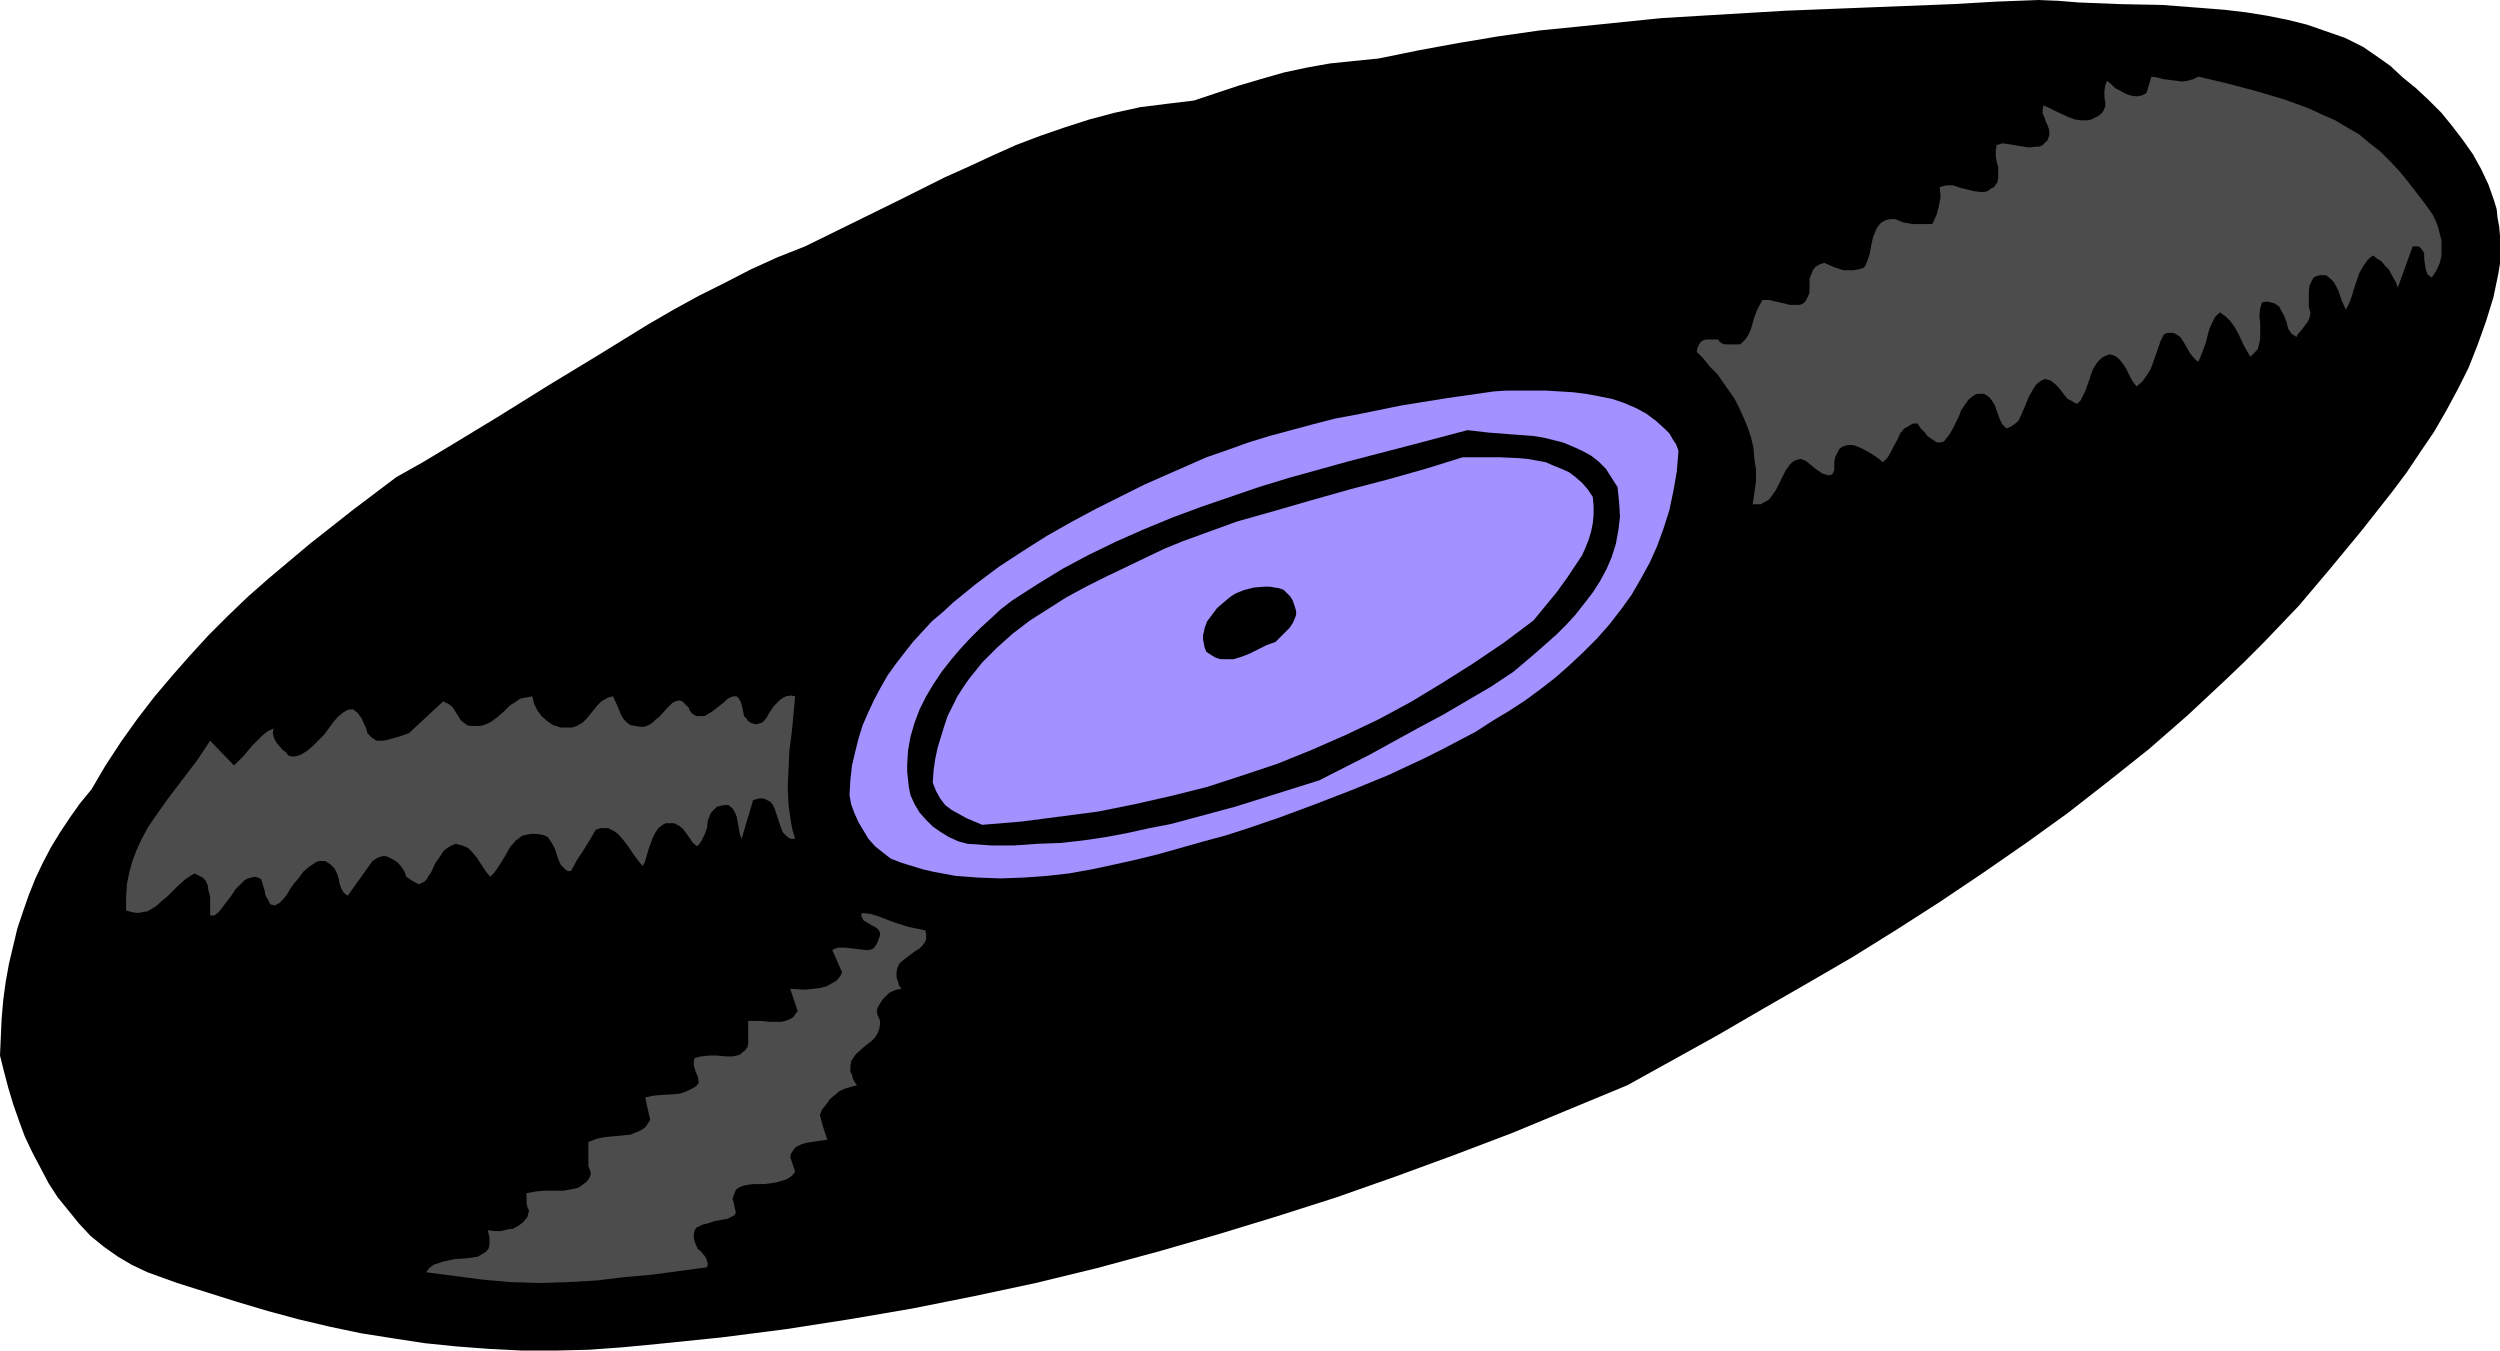 <?xml version="1.0" encoding="UTF-8" standalone="no"?>
<svg
   version="1.0"
   width="129.724mm"
   height="70.08mm"
   id="svg13"
   sodipodi:docname="Record 1.wmf"
   xmlns:inkscape="http://www.inkscape.org/namespaces/inkscape"
   xmlns:sodipodi="http://sodipodi.sourceforge.net/DTD/sodipodi-0.dtd"
   xmlns="http://www.w3.org/2000/svg"
   xmlns:svg="http://www.w3.org/2000/svg">
  <sodipodi:namedview
     id="namedview13"
     pagecolor="#ffffff"
     bordercolor="#000000"
     borderopacity="0.25"
     inkscape:showpageshadow="2"
     inkscape:pageopacity="0.0"
     inkscape:pagecheckerboard="0"
     inkscape:deskcolor="#d1d1d1"
     inkscape:document-units="mm" />
  <defs
     id="defs1">
    <pattern
       id="WMFhbasepattern"
       patternUnits="userSpaceOnUse"
       width="6"
       height="6"
       x="0"
       y="0" />
  </defs>
  <path
     style="fill:#000000;fill-opacity:1;fill-rule:evenodd;stroke:none"
     d="m 463.468,9.211 2.586,1.778 2.747,1.939 2.424,2.262 2.586,2.101 2.586,2.424 2.424,2.424 2.101,2.586 2.101,2.747 1.939,2.747 1.616,2.909 1.454,3.07 1.131,3.232 0.485,1.616 0.162,1.616 0.323,1.778 0.162,1.778 v 1.778 1.778 1.939 l -0.323,1.939 -0.97,4.687 -1.454,4.687 -1.616,4.525 -1.778,4.525 -2.101,4.202 -2.262,4.202 -2.424,4.202 -2.747,4.04 -2.586,3.878 -2.909,3.878 -5.979,7.595 -6.141,7.434 -6.141,7.272 -3.555,3.717 -3.555,3.717 -3.555,3.555 -3.717,3.555 -7.434,6.949 -7.595,6.626 -7.918,6.303 -8.08,6.303 -8.08,5.818 -8.403,5.818 -8.403,5.656 -8.565,5.495 -8.565,5.333 -8.888,5.171 -8.726,5.01 -8.888,5.171 -17.776,9.858 -11.312,4.686 -11.312,4.686 -11.474,4.363 -11.474,4.202 -11.474,4.04 -11.635,3.717 -11.635,3.555 -11.797,3.394 -11.958,3.232 -11.958,2.909 -12.12,2.586 -12.12,2.424 -12.282,2.101 -12.443,1.939 -12.605,1.616 -12.605,1.293 -6.787,0.646 -6.626,0.485 -6.626,0.162 h -6.464 l -6.464,-0.323 -6.464,-0.485 -6.302,-0.646 -6.302,-0.97 -6.141,-0.97 -6.141,-1.293 -6.141,-1.454 -5.979,-1.616 -5.979,-1.778 -11.797,-3.717 -5.818,-2.101 -3.07,-1.454 -2.747,-1.616 -2.747,-1.939 -2.586,-2.101 -2.262,-2.424 -2.101,-2.586 -2.101,-2.586 L 9.534,232.063 7.918,228.992 6.302,225.922 4.848,222.851 3.717,219.781 2.586,216.549 1.616,213.317 0.808,210.246 0,207.014 l 0.162,-3.717 0.162,-3.555 0.323,-3.717 0.485,-3.555 0.646,-3.555 0.808,-3.394 0.808,-3.394 1.131,-3.394 1.131,-3.232 1.293,-3.232 1.454,-3.07 1.616,-3.07 1.778,-2.909 1.939,-2.909 1.939,-2.747 2.262,-2.747 2.747,-4.686 3.07,-4.686 3.232,-4.525 3.232,-4.202 3.555,-4.202 3.555,-4.04 3.555,-3.878 3.878,-3.878 3.878,-3.717 4.04,-3.555 4.04,-3.394 4.04,-3.394 8.403,-6.626 8.565,-6.464 5.171,-2.909 4.848,-2.909 9.858,-5.979 9.858,-6.141 9.858,-5.979 9.696,-5.979 5.01,-2.909 5.01,-2.747 5.171,-2.586 5.01,-2.586 5.333,-2.424 5.333,-2.101 9.211,-4.525 9.211,-4.525 9.05,-4.525 4.686,-2.101 4.525,-2.101 4.686,-2.101 4.686,-1.778 4.686,-1.616 5.01,-1.616 4.848,-1.293 5.171,-1.131 5.171,-0.646 5.333,-0.646 4.363,-1.454 4.363,-1.454 4.363,-1.293 4.525,-1.293 4.525,-0.97 4.525,-0.808 4.686,-0.485 4.848,-0.485 7.918,-1.616 7.918,-1.454 7.757,-1.293 7.918,-1.131 8.08,-0.808 7.918,-0.808 7.918,-0.808 L 333.865,3.07 350.187,2.101 366.508,1.454 382.992,0.808 391.395,0.323 399.798,0 l 3.878,0.162 4.04,0.323 8.08,0.323 8.242,0.162 8.403,0.646 4.04,0.323 4.04,0.485 4.04,0.646 4.04,0.808 3.878,0.97 3.717,1.293 3.717,1.293 z"
     id="path1" />
  <path
     style="fill:#000000;fill-opacity:1;fill-rule:evenodd;stroke:none"
     d="m 460.883,13.575 4.363,3.232 2.262,1.778 1.939,1.616 2.101,1.778 1.778,1.778 1.778,1.939 1.778,1.939 1.454,1.939 1.454,2.101 1.131,2.262 1.131,2.424 0.97,2.424 0.646,2.586 0.485,2.747 0.323,2.909 -0.162,2.586 -0.323,2.586 -0.323,2.586 -0.485,2.424 -0.646,2.424 -0.646,2.424 -0.808,2.424 -0.97,2.262 -0.97,2.262 -0.97,2.262 -2.262,4.363 -2.586,4.363 -2.747,4.04 -2.909,4.04 -3.07,4.04 -6.302,7.919 -6.302,7.757 -3.07,3.878 -3.07,3.878 -5.656,5.333 -5.494,5.333 -5.818,5.333 -5.818,5.171 -5.979,5.171 -5.979,5.01 -6.141,4.848 -6.141,4.848 -6.302,4.848 -6.464,4.525 -6.464,4.687 -6.464,4.363 -6.626,4.363 -6.787,4.202 -6.626,4.04 -6.949,4.04 -6.787,3.878 -6.949,3.878 -7.11,3.717 -7.11,3.555 -7.11,3.232 -7.11,3.394 -7.434,3.232 -7.272,3.07 -7.272,2.909 -7.434,2.747 -7.434,2.586 -7.595,2.586 -7.434,2.424 -7.757,2.101 -7.595,2.101 -7.595,1.939 -5.979,1.454 -6.141,1.454 -12.605,2.747 -12.766,2.909 -13.09,2.747 -13.413,2.424 -6.787,1.131 -6.626,0.97 -6.787,0.97 -6.787,0.808 -6.787,0.808 -6.787,0.485 -6.787,0.485 -6.787,0.323 h -6.787 -6.626 l -6.787,-0.323 -6.626,-0.323 -6.464,-0.646 -6.626,-0.97 -6.464,-1.131 -6.302,-1.293 -6.302,-1.778 -6.302,-1.778 -5.979,-2.262 -5.979,-2.424 -5.979,-2.747 -2.909,-1.454 -2.747,-1.616 -2.424,-2.424 -2.262,-2.424 -2.101,-2.747 -1.939,-2.586 -1.939,-2.909 -1.616,-2.909 -1.454,-3.07 -1.293,-3.07 -1.131,-3.07 -0.97,-3.394 -0.485,-3.232 -0.485,-3.555 v -3.394 l 0.162,-3.555 0.646,-3.717 0.808,-3.555 1.616,-5.495 1.939,-5.171 2.262,-5.333 2.262,-5.01 2.586,-4.848 2.747,-4.848 2.909,-4.848 3.232,-4.525 3.232,-4.525 3.555,-4.363 3.555,-4.363 3.717,-4.202 3.878,-4.04 3.878,-4.04 4.202,-3.878 4.202,-3.878 4.525,-4.202 4.686,-4.202 4.686,-3.717 5.01,-3.717 5.01,-3.555 5.01,-3.394 5.171,-3.394 5.333,-3.232 10.666,-6.303 10.666,-6.141 10.989,-6.303 10.666,-6.464 6.302,-2.909 6.141,-2.909 12.282,-5.979 12.282,-6.141 5.979,-3.07 6.141,-2.747 6.302,-2.909 6.141,-2.586 6.302,-2.424 6.464,-2.262 6.626,-1.939 6.626,-1.778 3.394,-0.646 3.394,-0.646 3.555,-0.646 3.555,-0.485 11.474,-2.747 11.635,-2.424 11.797,-2.262 11.958,-1.939 11.797,-1.778 12.12,-1.293 11.958,-1.293 12.12,-0.97 12.12,-0.808 12.282,-0.646 12.282,-0.323 12.282,-0.162 12.282,-0.162 12.605,0.162 12.443,0.323 12.443,0.323 1.778,0.162 1.939,0.162 3.555,0.646 3.555,0.808 3.394,1.131 6.787,2.262 3.394,1.131 z"
     id="path2" />
  <path
     style="fill:#000000;fill-opacity:1;fill-rule:evenodd;stroke:none"
     d="m 480.275,42.502 0.162,1.939 0.485,4.363 -0.162,2.101 v 1.131 l -0.323,0.97 -0.162,0.97 -0.485,0.808 -0.485,0.808 -0.646,0.808 -0.808,0.485 -0.97,0.485 -0.323,0.162 h -0.323 l -0.485,-0.162 -0.323,-0.323 -0.323,-0.485 -0.162,-0.485 -0.162,-0.646 -0.323,-0.485 -0.323,-0.485 -0.485,0.808 -0.323,0.646 -0.323,0.808 -0.162,0.97 -0.323,0.646 -0.485,0.808 -0.485,0.646 -0.808,0.485 -0.646,-0.162 -1.131,-0.485 -0.323,-0.323 -0.485,-0.808 -0.485,-0.808 -0.808,-2.101 -0.646,-0.808 -0.323,-0.485 -0.485,-0.323 -0.485,0.646 -0.323,0.646 -0.485,1.293 -0.323,1.293 -0.162,1.616 -0.485,1.293 -0.323,0.646 -0.323,0.485 -0.323,0.646 -0.646,0.485 -0.646,0.323 -0.808,0.323 -0.646,-0.162 -0.646,-0.162 -0.323,-0.162 -0.323,-0.485 -0.485,-0.808 -0.323,-0.97 -0.323,-0.97 -0.162,-0.97 -0.646,-0.808 -0.485,-0.485 -0.485,-0.323 v 1.778 l -0.162,1.616 -0.485,1.454 -0.485,1.454 -0.646,1.454 -0.646,1.454 -1.454,2.424 -0.485,0.162 -0.485,0.162 -0.97,-0.162 -0.646,-0.323 -0.646,-0.485 -0.97,-1.293 -0.485,-0.485 -0.646,-0.485 -0.485,1.131 -1.131,2.424 -0.646,0.97 -0.646,0.97 -0.97,0.646 -0.485,0.323 -0.646,0.162 -0.485,0.162 h -0.808 l -0.485,-0.323 -0.485,-0.323 -0.646,-0.97 -0.323,-1.131 -0.162,-1.293 -0.323,-1.131 -0.162,-0.485 -0.323,-0.485 -0.323,-0.323 -0.323,-0.323 h -0.485 -0.808 l -0.162,2.262 -0.646,2.101 -0.323,0.97 -0.485,0.97 -0.485,0.97 -0.646,0.97 -1.293,-0.323 -0.808,-0.485 -0.808,-0.646 -0.646,-0.808 -0.646,-0.97 -0.646,-0.808 -0.646,-0.97 -0.808,-0.808 -1.131,2.909 -0.485,1.293 -0.646,1.454 -0.808,1.293 -0.97,1.131 -1.131,1.131 -1.131,0.97 h -0.808 -0.646 l -0.646,-0.323 -0.323,-0.162 -0.323,-0.485 -0.323,-0.323 -0.323,-1.131 -0.323,-1.131 -0.485,-1.131 -0.485,-0.97 -0.485,-0.323 -0.646,-0.323 -0.646,0.485 -0.485,0.485 -0.485,0.485 -0.323,0.808 -0.646,1.293 -0.323,1.454 -0.485,1.616 -0.323,0.646 -0.485,0.646 -0.323,0.485 -0.646,0.485 -0.646,0.485 -0.97,0.162 -6.141,-4.202 -0.808,1.454 -0.646,1.454 -0.808,1.616 -0.646,1.454 -0.485,0.808 -0.485,0.485 -0.646,0.646 -0.646,0.323 -0.646,0.323 -0.97,0.162 h -0.808 l -1.131,-0.162 -0.485,-0.162 -0.323,-0.323 -0.646,-0.646 -0.485,-0.808 -0.162,-0.97 -0.323,-0.808 -0.162,-0.97 -0.646,-0.808 -0.162,-0.323 -0.485,-0.323 -0.485,0.646 -0.646,0.646 -0.808,1.616 -0.808,1.778 -0.808,1.778 -0.485,0.646 -0.485,0.646 -0.646,0.646 -0.646,0.323 -0.808,0.162 h -0.808 l -1.131,-0.162 -1.131,-0.485 -2.909,-3.07 -0.485,0.646 -0.485,0.646 -0.808,1.454 -0.485,0.808 -0.323,0.808 -0.808,1.454 -0.485,0.646 -0.485,0.485 -0.646,0.485 -0.485,0.323 -0.808,0.162 h -0.808 l -0.97,-0.162 -0.97,-0.485 -3.07,-2.909 -0.485,0.485 -0.323,0.323 -0.485,1.131 -0.323,0.97 -0.162,0.646 -0.162,0.646 -0.323,0.97 -0.323,0.323 -0.646,0.646 -0.646,0.162 -0.485,0.162 -0.808,-0.162 h -0.97 -0.808 l -0.646,-0.323 -0.646,-0.323 -0.646,-0.323 -0.485,-0.646 -1.131,-1.293 -0.646,0.646 -0.485,0.646 -1.131,1.616 -1.131,1.616 -1.131,1.616 -0.808,0.808 -0.646,0.485 -0.808,0.646 -0.808,0.323 -0.97,0.323 h -0.97 l -0.97,-0.162 -1.131,-0.323 0.323,-2.262 0.162,-2.101 v -2.262 l -0.162,-2.101 -0.162,-2.101 -0.323,-2.101 -0.646,-2.101 -0.646,-2.101 -0.808,-1.939 -0.97,-1.939 -1.131,-1.939 -1.131,-1.778 -1.293,-1.616 -1.454,-1.616 -1.616,-1.454 -1.778,-1.454 -0.162,-0.646 v -0.646 -0.485 -0.485 l 0.323,-0.97 0.485,-0.808 1.454,-1.293 1.454,-1.454 h 1.778 l 1.616,0.162 1.616,0.323 1.616,0.485 0.485,-0.485 0.323,-0.485 0.485,-1.131 0.646,-2.424 0.323,-1.131 0.485,-1.131 0.485,-0.646 0.323,-0.323 0.646,-0.485 0.646,-0.485 7.272,0.97 v -1.293 l 0.162,-1.131 0.323,-1.131 0.646,-0.97 0.485,-0.97 0.808,-0.808 0.808,-0.808 1.131,-0.485 7.595,0.808 0.485,-0.646 0.323,-0.646 0.485,-1.454 0.646,-3.232 0.323,-1.454 0.323,-0.646 0.485,-0.646 0.485,-0.485 0.646,-0.323 0.646,-0.323 0.97,-0.162 7.272,1.293 0.485,-0.485 0.162,-0.485 0.323,-1.293 v -1.293 l 0.162,-1.454 0.162,-1.131 0.162,-0.646 0.323,-0.485 0.485,-0.323 0.485,-0.323 0.808,-0.162 h 0.808 l 0.646,-0.162 h 0.646 l 1.131,0.323 1.293,0.485 0.97,0.646 1.131,0.485 h 0.485 l 0.646,0.162 0.323,-0.162 0.485,-0.323 0.485,-0.323 0.485,-0.646 -0.646,-1.778 -0.646,-1.778 -0.162,-0.97 v -0.97 l 0.323,-0.97 0.646,-0.808 0.485,-0.323 0.485,-0.323 1.131,-0.323 h 1.293 l 1.131,0.162 2.262,0.485 1.131,0.162 1.293,0.162 v -1.131 l -0.323,-1.293 -0.323,-2.424 v -1.293 l 0.162,-0.485 0.162,-0.485 0.323,-0.485 0.485,-0.485 0.646,-0.323 0.808,-0.323 0.646,0.162 0.646,0.162 1.293,0.646 2.586,1.778 1.293,0.646 0.646,0.162 h 0.646 0.485 l 0.646,-0.323 0.646,-0.485 0.485,-0.808 -0.323,-0.323 -0.323,-0.646 -0.162,-0.485 v -0.485 l -0.162,-1.131 v -1.293 l 0.323,-0.646 0.323,-0.485 0.323,-0.323 0.485,-0.162 0.323,-0.323 h 0.485 l 0.97,0.162 0.97,0.323 0.97,0.323 0.808,0.485 0.485,0.162 0.323,0.162 0.485,0.485 0.646,0.323 h 0.646 0.646 l 0.162,-0.97 0.162,-0.808 0.485,-0.646 0.485,-0.485 0.485,-0.323 0.646,-0.162 0.646,-0.162 0.646,-0.162 1.616,-0.162 h 1.616 1.616 l 0.808,-0.162 0.808,-0.323 7.434,1.939 3.878,0.97 3.878,1.131 3.717,1.293 3.555,1.293 3.717,1.454 3.555,1.778 3.394,1.778 3.07,2.101 3.07,2.262 2.909,2.424 2.586,2.909 1.293,1.454 1.131,1.454 1.131,1.616 0.97,1.616 0.97,1.778 z"
     id="path3" />
  <path
     style="fill:#4c4c4c;fill-opacity:1;fill-rule:evenodd;stroke:none"
     d="m 431.148,15.029 5.494,1.293 5.494,1.454 5.494,1.616 2.747,0.97 2.586,0.97 2.424,1.131 2.586,1.131 2.424,1.454 2.262,1.293 2.101,1.778 2.101,1.616 1.939,1.939 1.939,2.101 1.454,1.778 1.616,2.101 1.616,2.101 1.616,2.262 0.646,1.293 0.485,1.293 0.323,1.293 0.323,1.293 v 1.454 1.454 l -0.323,1.454 -0.646,1.454 -0.97,1.454 -0.323,-0.323 -0.485,-0.323 -0.162,-0.485 -0.162,-0.485 -0.162,-0.97 -0.162,-1.131 v -0.97 l -0.162,-0.485 -0.323,-0.323 -0.162,-0.323 -0.485,-0.323 h -0.485 -0.646 l -2.909,8.08 -0.323,-0.97 -0.485,-0.808 -0.97,-1.778 -0.808,-0.808 -0.646,-0.808 -0.808,-0.485 -0.808,-0.646 -0.646,0.485 -0.485,0.485 -0.808,1.131 -0.808,1.454 -0.485,1.454 -0.485,1.454 -0.485,1.616 -0.485,1.293 -0.646,1.293 -0.808,-1.778 -0.323,-0.97 -0.323,-0.97 -0.485,-0.97 -0.485,-0.808 -0.646,-0.646 -0.808,-0.646 h -0.646 -0.646 l -0.485,0.162 -0.485,0.162 -0.323,0.323 -0.162,0.323 -0.485,0.97 -0.162,1.131 v 1.131 1.131 0.97 l 0.323,0.97 -0.162,0.97 -0.323,0.808 -0.485,0.646 -0.97,1.293 -0.485,0.485 -0.323,0.646 -0.485,-0.323 -0.485,-0.323 -0.323,-0.485 -0.323,-0.485 -0.323,-1.293 -0.485,-1.293 -0.646,-1.131 -0.323,-0.646 -0.485,-0.323 -0.485,-0.323 -0.646,-0.162 -0.808,-0.162 -0.97,0.162 -0.162,0.646 -0.162,0.485 -0.162,1.454 0.162,1.454 v 0.808 0.808 1.454 l -0.162,0.808 -0.162,0.646 -0.162,0.646 -0.485,0.485 -0.485,0.485 -0.485,0.485 -0.646,-1.131 -0.646,-1.131 -1.131,-2.424 -0.646,-1.131 -0.808,-1.131 -0.97,-0.97 -1.131,-0.808 -0.97,0.97 -0.646,1.293 -0.485,1.131 -0.323,1.293 -0.323,1.293 -0.485,1.293 -0.485,1.293 -0.485,1.131 -0.485,-0.323 -0.323,-0.323 -0.808,-0.97 -1.293,-2.262 -0.646,-0.97 -0.485,-0.323 -0.485,-0.323 -0.485,-0.162 h -0.485 -0.646 l -0.646,0.323 -0.646,1.293 -0.485,1.454 -0.97,2.747 -0.485,1.293 -0.808,1.293 -0.808,1.131 -1.131,0.97 -0.646,-0.808 -0.485,-0.808 -0.97,-1.939 -0.646,-0.97 -0.646,-0.808 -0.808,-0.646 -0.485,-0.162 -0.646,-0.162 -0.808,0.323 -0.646,0.323 -0.485,0.485 -0.485,0.485 -0.808,1.293 -0.485,1.293 -0.162,0.646 -0.323,0.808 -0.485,1.454 -0.646,1.293 -0.323,0.646 -0.646,0.646 -0.485,-0.162 -0.485,-0.323 -0.97,-0.485 -0.646,-0.808 -0.485,-0.646 -0.646,-0.808 -0.646,-0.646 -0.808,-0.646 -0.485,-0.162 -0.646,-0.162 -0.808,0.323 -0.646,0.485 -0.485,0.485 -0.485,0.808 -0.808,1.454 -0.646,1.616 -0.646,1.454 -0.646,1.454 -0.485,0.485 -0.646,0.485 -0.485,0.323 -0.808,0.323 -0.808,-0.808 -0.485,-0.97 -0.646,-1.778 -0.323,-0.97 -0.485,-0.808 -0.646,-0.808 -0.485,-0.323 -0.485,-0.323 h -0.646 -0.646 l -0.485,0.162 -0.485,0.323 -0.808,0.646 -0.808,1.131 -0.646,0.97 -0.485,1.293 -1.131,2.262 -0.646,1.131 -0.646,0.808 -0.485,0.646 -0.808,0.162 h -0.485 l -0.323,-0.162 -0.485,-0.323 -0.485,-0.323 -0.646,-0.485 -0.485,-0.646 -0.808,-0.808 -0.646,-0.97 h -0.808 l -0.646,0.323 -0.485,0.323 -0.646,0.323 -0.808,0.97 -0.485,1.131 -0.646,1.131 -0.646,1.293 -0.646,1.131 -0.97,0.97 -0.97,-0.808 -1.454,-0.97 -1.454,-0.808 -1.454,-0.646 -0.808,-0.162 h -0.646 l -0.646,0.162 -0.485,0.162 -0.646,0.485 -0.323,0.646 -0.485,0.97 -0.162,0.97 v 1.454 l -0.162,0.485 -0.162,0.323 -0.162,0.162 -0.646,0.162 -0.485,-0.162 -0.646,-0.162 -0.485,-0.323 -1.131,-0.808 -0.97,-0.808 -0.808,-0.646 -0.485,-0.162 -0.485,-0.162 -0.646,0.162 -0.485,0.162 -0.485,0.323 -0.485,0.485 -0.808,1.131 -0.646,1.293 -0.646,1.293 -0.646,1.293 -0.808,1.131 -0.485,0.646 -0.485,0.323 -0.646,0.323 -0.485,0.323 h -0.808 -0.808 l 0.323,-2.262 0.323,-2.262 v -2.262 l -0.323,-2.101 -0.162,-2.101 -0.485,-2.101 -0.646,-1.939 -0.808,-1.939 -0.808,-1.778 -0.97,-1.939 -1.131,-1.616 -1.131,-1.616 -1.131,-1.616 -1.454,-1.454 -1.293,-1.616 -1.293,-1.293 0.162,-0.808 0.323,-0.646 0.323,-0.485 0.485,-0.323 0.646,-0.162 h 0.646 0.808 0.808 l 0.323,0.485 0.485,0.323 0.646,0.162 h 0.485 1.293 0.646 0.485 l 0.97,-0.97 0.646,-0.97 0.485,-1.131 0.646,-2.262 0.485,-1.293 0.485,-0.97 0.646,-1.131 h 0.646 0.646 l 1.293,0.323 1.454,0.323 1.293,0.323 h 1.293 0.646 l 0.485,-0.162 0.485,-0.323 0.323,-0.485 0.323,-0.646 0.323,-0.808 v -1.778 -0.97 l 0.323,-0.808 0.323,-0.808 0.485,-0.646 0.808,-0.485 0.97,-0.323 1.778,0.808 1.939,0.646 h 0.97 0.97 l 0.97,-0.162 1.131,-0.323 0.323,-0.485 0.323,-0.808 0.485,-1.454 0.323,-1.778 0.323,-1.454 0.646,-1.616 0.323,-0.485 0.485,-0.646 0.485,-0.323 0.646,-0.323 0.808,-0.162 h 0.97 l 0.808,0.323 0.808,0.323 0.97,0.162 0.808,0.162 h 3.878 l 0.808,-1.778 0.485,-1.778 0.323,-1.778 -0.162,-1.939 0.646,-0.162 0.646,-0.162 h 1.293 l 1.454,0.485 1.293,0.323 1.293,0.323 1.293,0.162 h 0.808 l 0.646,-0.162 0.646,-0.485 0.646,-0.323 0.323,-0.485 0.323,-0.485 0.162,-0.97 v -0.97 -0.97 l -0.323,-1.131 -0.162,-0.97 v -1.131 l 0.162,-1.131 0.646,-0.162 0.485,-0.162 1.293,0.162 2.747,0.485 1.293,0.162 1.293,-0.162 h 0.646 l 0.646,-0.323 0.485,-0.485 0.485,-0.485 0.323,-0.97 V 25.533 l -0.323,-0.97 -0.323,-0.646 -0.323,-0.97 -0.323,-0.646 v -0.808 l 0.162,-0.808 1.131,0.485 1.293,0.646 2.424,1.131 1.293,0.485 1.293,0.162 h 1.293 l 0.646,-0.162 0.646,-0.323 0.646,-0.323 0.485,-0.323 0.323,-0.323 0.323,-0.485 0.323,-0.808 v -0.97 l -0.162,-0.646 v -0.485 -0.97 l 0.162,-0.97 0.162,-0.485 0.162,-0.485 0.808,0.646 0.808,0.808 0.97,0.485 1.131,0.646 0.97,0.323 1.131,0.162 0.97,-0.162 0.97,-0.485 0.97,-3.232 1.131,0.162 1.131,0.323 2.586,0.323 1.131,0.162 1.131,-0.162 1.131,-0.323 z"
     id="path4" />
  <path
     style="fill:#000000;fill-opacity:1;fill-rule:evenodd;stroke:none"
     d="m 331.118,81.448 0.808,1.454 0.485,1.293 0.97,2.747 0.485,2.747 0.323,2.909 v 2.747 l -0.323,2.747 -0.485,2.747 -0.808,2.747 -0.97,2.747 -0.97,2.747 -1.293,2.586 -1.454,2.586 -1.454,2.424 -1.616,2.424 -1.616,2.262 -1.778,2.101 -1.778,2.262 -1.939,1.939 -3.878,3.878 -4.202,3.555 -4.202,3.394 -4.363,3.07 -4.363,2.909 -4.686,2.747 -4.686,2.424 -4.686,2.424 -4.848,2.262 -4.848,2.262 -5.01,2.101 -10.019,4.202 -10.181,4.04 -6.949,1.778 -6.626,1.939 -6.787,1.778 -6.626,1.778 -6.949,1.454 -3.394,0.646 -3.555,0.485 -3.555,0.485 -3.717,0.323 -3.717,0.162 -3.717,-0.162 -3.878,-0.97 -4.202,-0.646 -4.202,-0.97 -1.939,-0.485 -2.101,-0.646 -1.939,-0.646 -1.778,-0.808 -1.778,-0.97 -1.454,-1.131 -1.454,-1.293 -1.293,-1.616 -1.131,-1.778 -0.808,-2.101 -0.97,-1.293 -0.646,-1.616 -0.646,-1.616 -0.323,-1.616 -0.323,-1.778 v -1.778 -1.778 l 0.162,-1.778 0.485,-3.717 0.97,-3.555 0.97,-3.394 1.293,-3.07 1.616,-2.586 1.778,-2.586 1.778,-2.424 1.778,-2.424 1.939,-2.262 1.939,-2.262 1.939,-2.101 2.101,-2.101 4.04,-3.878 4.363,-3.555 4.686,-3.232 4.525,-3.232 4.848,-2.909 4.848,-2.747 4.848,-2.586 5.01,-2.586 10.342,-4.848 10.504,-4.687 5.171,-1.616 5.494,-1.454 5.494,-1.454 5.656,-1.454 5.656,-1.454 5.818,-1.131 5.818,-1.131 5.818,-0.97 5.818,-0.485 5.818,-0.485 h 5.818 2.747 l 5.656,0.485 2.909,0.485 2.747,0.485 2.747,0.646 2.747,0.646 2.586,0.97 2.747,0.97 2.586,1.131 z"
     id="path5" />
  <path
     style="fill:#a391ff;fill-opacity:1;fill-rule:evenodd;stroke:none"
     d="m 329.179,88.397 -0.323,4.04 -0.646,3.717 -0.808,3.878 -1.131,3.555 -1.293,3.555 -1.454,3.232 -1.778,3.232 -1.778,3.07 -2.101,2.909 -2.262,2.909 -2.424,2.747 -2.586,2.586 -2.747,2.586 -2.747,2.424 -2.909,2.262 -3.07,2.262 -3.232,2.101 -3.232,1.939 -3.232,2.101 -3.394,1.778 -3.394,1.778 -3.555,1.778 -6.949,3.232 -7.11,2.909 -7.11,2.747 -6.949,2.586 -6.626,2.262 -4.04,1.293 -4.202,1.131 -8.565,2.424 -4.525,1.131 -4.363,0.97 -4.525,0.97 -4.525,0.808 -4.363,0.485 -4.525,0.323 -4.525,0.162 -4.363,-0.162 -4.363,-0.323 -4.363,-0.808 -2.101,-0.485 -2.101,-0.646 -2.101,-0.646 -2.101,-0.808 -1.454,-1.131 -1.616,-1.293 -1.293,-1.454 -0.97,-1.616 -0.97,-1.616 -0.808,-1.778 -0.646,-1.778 -0.323,-1.778 0.162,-2.909 0.323,-2.909 0.646,-2.747 0.646,-2.586 0.808,-2.586 1.131,-2.586 1.131,-2.424 1.293,-2.424 1.293,-2.262 1.616,-2.262 1.616,-2.101 1.778,-2.262 1.778,-1.939 1.939,-2.101 2.101,-1.778 2.101,-1.939 4.363,-3.555 4.525,-3.394 4.686,-3.07 4.848,-3.07 4.848,-2.747 4.848,-2.586 4.848,-2.424 4.525,-2.262 4.04,-1.778 4.04,-1.778 4.04,-1.778 4.202,-1.454 4.04,-1.454 4.202,-1.293 4.202,-1.131 4.202,-1.131 4.363,-1.131 4.363,-0.808 8.726,-1.778 9.05,-1.454 9.05,-1.293 2.424,-0.162 h 7.757 l 5.333,0.323 2.586,0.323 2.586,0.485 2.424,0.485 2.424,0.808 2.262,0.97 2.101,1.131 1.939,1.454 1.778,1.616 0.808,0.808 0.646,1.131 0.646,0.97 z"
     id="path6" />
  <path
     style="fill:#000000;fill-opacity:1;fill-rule:evenodd;stroke:none"
     d="m 317.22,95.508 0.162,1.454 0.162,1.616 0.162,2.747 -0.323,2.747 -0.485,2.586 -0.808,2.586 -0.97,2.262 -1.293,2.424 -1.454,2.262 -1.616,2.101 -1.778,2.262 -1.778,1.939 -1.939,1.939 -4.202,3.717 -4.202,3.555 -4.363,2.909 -4.686,2.747 -4.686,2.747 -4.848,2.586 -9.696,5.333 -9.858,5.01 -8.242,2.586 -8.242,2.586 -8.403,2.262 -4.202,1.131 -4.202,0.808 -4.363,0.97 -4.363,0.808 -4.363,0.646 -4.363,0.485 -4.525,0.162 -4.525,0.323 h -4.525 l -4.686,-0.323 -1.778,-0.485 -1.778,-0.808 -1.616,-0.97 -1.616,-1.131 -1.293,-1.293 -1.293,-1.454 -0.97,-1.616 -0.808,-1.778 -0.323,-1.616 -0.162,-1.454 -0.162,-1.454 v -1.454 l 0.162,-2.747 0.485,-2.747 0.808,-2.747 0.97,-2.586 1.293,-2.586 1.454,-2.424 1.616,-2.424 1.778,-2.262 1.778,-2.101 1.939,-2.101 2.101,-2.101 1.939,-1.778 2.101,-1.939 2.101,-1.616 5.01,-3.232 5.01,-3.07 5.171,-2.747 5.333,-2.586 5.494,-2.424 5.494,-2.262 5.656,-2.101 5.656,-1.939 5.656,-1.939 5.818,-1.778 11.635,-3.232 11.797,-3.07 11.635,-3.07 4.202,0.485 4.202,0.323 4.363,0.323 2.101,0.323 1.939,0.485 1.939,0.485 1.939,0.808 1.778,0.808 1.778,0.97 1.454,1.131 1.454,1.454 1.131,1.778 z"
     id="path7" />
  <path
     style="fill:#a391ff;fill-opacity:1;fill-rule:evenodd;stroke:none"
     d="m 312.372,97.447 0.162,1.778 v 1.778 l -0.162,1.616 -0.323,1.616 -0.485,1.616 -0.646,1.616 -0.646,1.454 -0.97,1.454 -1.939,2.909 -2.101,2.909 -2.262,2.747 -2.262,2.747 -5.818,4.363 -5.979,4.04 -6.141,3.878 -6.141,3.717 -6.302,3.394 -6.464,3.07 -6.626,2.909 -6.787,2.747 -6.787,2.262 -6.949,2.262 -7.11,1.778 -7.11,1.616 -7.272,1.454 -7.434,0.97 -7.434,0.97 -7.757,0.646 -3.07,-1.293 -1.454,-0.808 -1.454,-0.808 -1.293,-0.97 -0.97,-1.293 -0.808,-1.454 -0.323,-0.808 -0.323,-0.808 0.162,-2.424 0.323,-2.262 0.485,-2.262 0.646,-2.101 0.646,-2.101 0.646,-1.939 0.97,-1.939 0.97,-1.939 1.131,-1.778 1.131,-1.616 1.293,-1.616 1.293,-1.616 1.454,-1.454 1.454,-1.454 3.07,-2.747 3.394,-2.586 3.555,-2.262 3.555,-2.262 3.878,-2.101 3.878,-1.939 7.757,-3.717 3.717,-1.778 3.555,-1.454 3.555,-1.293 7.11,-2.586 7.434,-2.101 7.272,-2.101 7.434,-2.101 7.434,-1.939 7.434,-2.101 7.272,-2.262 h 3.555 3.878 l 3.555,0.162 1.778,0.162 1.778,0.323 1.778,0.323 1.454,0.646 1.616,0.646 1.454,0.646 1.293,0.97 1.293,1.131 1.131,1.293 z"
     id="path8" />
  <path
     style="fill:#000000;fill-opacity:1;fill-rule:evenodd;stroke:none"
     d="m 253.873,118.779 0.162,0.485 0.162,0.646 v 0.646 l -0.162,0.485 -0.485,1.131 -0.646,0.97 -1.454,1.454 -0.808,0.808 -0.485,0.485 -1.778,0.646 -1.616,0.808 -1.616,0.808 -1.616,0.646 -1.616,0.485 h -0.97 -0.808 -0.808 l -0.97,-0.323 -0.808,-0.485 -0.97,-0.646 -0.323,-0.808 -0.162,-0.808 -0.162,-0.808 v -0.808 l 0.162,-0.646 0.162,-0.808 0.485,-1.293 0.97,-1.293 0.97,-1.293 1.131,-0.97 1.131,-0.97 0.646,-0.485 0.808,-0.485 1.616,-0.646 1.939,-0.485 2.101,-0.162 h 0.97 l 0.97,0.162 0.97,0.162 0.808,0.323 0.646,0.646 0.646,0.646 0.485,0.808 z"
     id="path9" />
  <path
     style="fill:#000000;fill-opacity:1;fill-rule:evenodd;stroke:none"
     d="m 112.473,137.525 1.616,-1.616 1.939,-1.454 0.97,-0.646 1.131,-0.323 1.293,-0.323 h 1.293 l 0.646,0.808 0.485,0.808 0.485,0.97 0.323,1.131 0.323,0.808 0.646,0.808 0.323,0.162 0.485,0.162 0.485,0.162 h 0.646 l 0.97,-0.808 0.808,-0.97 1.939,-1.939 1.131,-0.808 1.131,-0.646 0.646,-0.162 0.646,-0.162 h 0.646 l 0.808,0.162 2.424,3.394 0.808,-0.97 0.808,-0.808 0.97,-0.808 1.131,-0.646 1.131,-0.485 1.131,-0.323 1.293,0.162 0.646,0.162 0.646,0.323 1.939,4.363 1.778,-2.101 0.97,-0.97 0.97,-0.97 1.131,-0.485 1.293,-0.485 h 0.808 0.646 0.808 l 0.808,0.162 0.646,0.97 0.485,0.97 0.323,0.97 v 0.97 0.97 l -0.162,0.97 -0.485,1.939 -0.646,1.939 -0.485,2.101 -0.162,0.97 -0.162,1.131 v 0.97 l 0.162,1.131 v 4.202 l 0.162,4.04 0.323,2.101 0.323,1.939 0.485,1.778 0.646,1.778 -0.323,0.808 -0.323,0.485 -0.323,0.323 -0.485,0.323 -0.485,0.162 h -0.485 l -0.97,-0.323 -0.97,-0.323 -0.97,-0.485 -0.323,-0.323 -0.323,-0.162 -0.808,-0.485 -0.808,-1.131 -0.808,-1.293 -0.485,-1.454 -0.323,-1.454 -0.323,0.485 -0.323,0.485 -0.485,1.454 -0.323,1.454 -0.323,1.454 -0.162,0.646 -0.323,0.646 -0.323,0.323 -0.485,0.323 h -0.646 -0.646 l -0.808,-0.323 -1.131,-0.646 -0.323,-1.293 -0.323,-1.454 -0.485,-1.293 -0.323,-0.646 -0.323,-0.646 -0.646,1.131 -0.646,1.293 -0.485,1.293 -0.485,1.293 -0.646,1.131 -0.485,0.323 -0.323,0.485 -0.646,0.162 -0.485,0.162 -0.646,0.162 -0.808,-0.162 -3.394,-4.848 -0.646,0.485 -0.646,0.646 -0.485,0.646 -0.323,0.646 -0.485,1.616 -0.485,1.616 -0.646,1.293 -0.323,0.646 -0.485,0.485 -0.485,0.323 -0.646,0.323 -0.646,0.162 -0.97,-0.162 -5.333,-7.757 -0.808,0.323 -0.808,0.646 -0.646,0.485 -0.485,0.808 -0.808,1.778 -0.808,1.778 -0.485,0.808 -0.323,0.646 -0.485,0.646 -0.646,0.485 -0.808,0.162 h -0.808 l -0.97,-0.162 -0.646,-0.323 -0.646,-0.323 -0.646,-0.97 -0.485,-0.97 -0.485,-1.131 -0.323,-1.131 -0.485,-0.97 -0.646,-0.808 -0.485,-0.323 -0.485,-0.323 -0.485,-0.162 h -0.808 l -0.97,1.454 -1.131,1.293 -1.939,2.909 -1.131,1.293 -1.293,0.97 -0.646,0.323 -0.808,0.323 -0.808,0.162 h -0.808 l -0.485,-0.323 -0.162,-0.485 -0.485,-1.131 -0.97,-2.424 -0.485,-0.97 -0.323,-0.485 -0.485,-0.162 -0.485,-0.162 H 88.718 88.072 l -0.646,0.323 -0.808,1.131 -0.646,1.454 -0.808,1.454 -0.808,1.293 -0.97,1.131 -0.485,0.485 -0.485,0.323 -0.808,0.323 -0.646,0.162 -0.808,0.162 -0.97,-0.162 -0.485,-0.323 -0.323,-0.323 -0.808,-0.97 -0.485,-0.97 -0.485,-0.97 -0.485,-0.808 -0.646,-0.808 -0.323,-0.162 -0.485,-0.323 -0.646,-0.162 h -0.646 l -0.485,0.485 -0.485,0.646 -0.808,1.293 -0.808,1.454 -0.646,1.293 -0.808,1.293 -0.485,0.485 -0.485,0.485 -0.646,0.162 -0.646,0.323 h -0.97 l -0.97,-0.162 -2.747,-6.787 -1.131,0.323 -0.646,0.485 -0.808,0.808 -0.485,0.646 -1.131,1.616 -0.97,1.778 -0.485,0.808 -0.485,0.646 -0.646,0.485 -0.646,0.485 -0.808,0.323 H 53.166 l -1.131,-0.162 -0.646,-0.323 -0.646,-0.162 -2.424,-4.848 -0.808,1.293 -0.97,1.293 -0.97,1.131 -1.131,1.293 -1.131,1.131 -1.131,0.97 -1.293,0.646 -1.293,0.485 -0.646,-0.323 -0.485,-0.323 -0.323,-0.485 -0.323,-0.485 -0.162,-1.131 v -2.262 -1.293 l -0.323,-0.97 -0.162,-0.485 -0.485,-0.485 -1.293,1.293 -1.293,1.454 -1.616,1.454 -1.616,1.293 -0.808,0.485 -0.808,0.485 -0.97,0.485 -0.97,0.162 -0.97,0.162 h -0.97 l -1.131,-0.162 -0.97,-0.323 -0.808,-0.485 -0.646,-0.646 -0.485,-0.808 -0.323,-0.808 -0.162,-0.808 v -0.97 -1.778 l 0.323,-2.101 0.808,-3.878 0.323,-1.778 3.878,-6.464 4.04,-6.464 4.363,-6.141 2.262,-3.07 2.262,-2.909 h 0.808 l 0.808,-0.323 0.97,-0.162 h 0.323 0.485 l 0.485,1.131 0.323,1.131 0.323,1.131 0.323,0.485 0.485,0.485 1.131,-0.97 1.131,-1.293 1.131,-1.131 1.293,-1.293 1.293,-0.808 0.646,-0.485 0.808,-0.162 0.646,-0.162 h 0.808 l 0.808,0.162 0.97,0.323 -0.162,1.616 0.162,0.808 0.162,0.808 0.162,0.646 0.323,0.646 0.646,0.485 0.646,0.323 0.97,-0.646 0.808,-0.646 1.454,-1.616 1.293,-1.778 1.293,-1.778 0.646,-0.808 0.808,-0.646 0.808,-0.485 0.808,-0.485 0.97,-0.323 h 1.131 l 1.131,0.162 1.293,0.323 0.808,1.131 0.646,1.293 0.808,1.131 0.808,1.131 0.323,0.323 0.485,0.323 0.485,0.162 0.646,0.162 0.646,-0.162 0.646,-0.162 0.646,-0.485 0.808,-0.485 0.97,-1.293 1.131,-1.293 1.131,-1.131 1.293,-0.97 1.293,-0.97 1.454,-0.485 0.646,-0.162 0.808,-0.162 h 0.808 l 0.646,0.162 0.808,0.97 0.646,0.97 0.646,0.808 0.808,0.97 0.646,0.485 0.808,0.323 h 0.646 l 0.485,-0.323 0.646,-0.323 0.646,-0.485 1.293,-1.293 1.454,-1.293 0.808,-0.646 0.808,-0.485 0.97,-0.323 0.97,-0.323 0.485,-0.162 0.646,-0.162 h 0.97 l 0.808,0.162 0.808,0.485 0.646,0.646 0.485,0.646 0.97,1.616 0.808,1.454 0.485,0.485 0.646,0.485 0.646,0.162 0.808,-0.162 0.323,-0.162 0.485,-0.323 0.485,-0.323 z"
     id="path10" />
  <path
     style="fill:#4c4c4c;fill-opacity:1;fill-rule:evenodd;stroke:none"
     d="m 113.12,142.373 1.131,-0.646 0.808,-0.808 1.454,-1.778 0.646,-0.808 0.808,-0.808 1.131,-0.646 0.485,-0.162 0.646,-0.162 0.808,1.778 0.808,1.939 0.485,0.808 0.646,0.646 0.646,0.485 0.97,0.162 0.97,0.162 h 0.808 l 0.808,-0.323 0.808,-0.485 0.646,-0.646 0.808,-0.646 1.293,-1.454 0.646,-0.646 0.485,-0.485 0.646,-0.323 0.646,-0.162 0.646,0.162 0.485,0.485 0.323,0.323 0.485,0.485 0.162,0.485 0.485,0.646 0.808,0.485 h 0.808 0.808 l 0.808,-0.485 0.808,-0.485 0.808,-0.646 1.454,-1.131 0.646,-0.646 0.646,-0.323 0.485,-0.162 h 0.646 l 0.485,0.485 0.162,0.323 0.162,0.323 0.162,0.485 0.162,0.646 0.162,0.808 0.162,0.808 0.485,0.485 0.323,0.485 0.485,0.323 0.323,0.162 0.808,0.162 0.485,-0.162 0.646,-0.162 0.485,-0.485 0.485,-0.646 0.323,-0.646 0.97,-1.454 0.646,-0.646 0.485,-0.485 0.646,-0.485 0.646,-0.323 0.97,-0.162 0.808,0.162 -0.323,3.555 -0.323,3.394 -0.485,3.717 -0.162,3.555 -0.162,3.555 0.162,3.555 0.485,3.394 0.323,1.616 0.485,1.616 h -0.808 l -0.646,-0.323 -0.485,-0.485 -0.485,-0.485 -0.323,-0.808 -0.485,-1.454 -0.323,-0.97 -0.485,-1.454 -0.323,-0.646 -0.485,-0.646 -0.646,-0.323 -0.646,-0.323 h -0.97 l -1.131,0.323 -2.262,7.595 -0.323,-0.808 -0.162,-0.97 -0.323,-1.778 -0.162,-0.808 -0.323,-0.808 -0.485,-0.808 -0.808,-0.646 h -0.808 l -0.808,0.162 -0.646,0.162 -0.485,0.485 -0.485,0.485 -0.323,0.485 -0.485,1.293 -0.162,1.454 -0.485,1.293 -0.646,1.293 -0.323,0.485 -0.485,0.485 -0.808,-0.646 -0.646,-0.97 -1.293,-1.778 -0.808,-0.646 -0.97,-0.485 h -0.485 -0.485 -0.646 l -0.646,0.323 -0.808,0.646 -0.646,0.97 -0.485,0.97 -0.808,2.262 -0.323,1.131 -0.323,1.131 -0.485,0.97 -0.808,-0.97 -0.97,-1.293 -0.97,-1.454 -0.97,-1.293 -1.131,-1.293 -0.646,-0.485 -0.646,-0.323 -0.646,-0.323 h -0.808 -0.646 l -0.97,0.323 -1.131,1.939 -1.293,2.101 -1.293,1.939 -1.131,2.101 h -0.646 l -0.485,-0.323 -0.323,-0.323 -0.485,-0.485 -0.485,-0.97 -0.808,-2.424 -0.646,-1.131 -0.323,-0.485 -0.323,-0.485 -0.646,-0.323 -0.485,-0.162 -1.131,-0.162 h -1.131 l -0.808,0.162 -0.808,0.162 -0.646,0.485 -0.646,0.485 -1.131,1.293 -0.808,1.454 -0.485,0.808 -0.485,0.808 -0.97,1.454 -0.485,0.646 -0.646,0.646 -0.808,-0.97 -0.646,-0.97 -1.293,-1.939 -0.808,-0.97 -0.808,-0.808 -1.131,-0.485 -0.646,-0.162 -0.646,-0.162 -0.808,0.323 -0.808,0.485 -0.808,0.646 -0.485,0.808 -1.131,1.616 -0.808,1.778 -0.485,0.646 -0.323,0.646 -0.485,0.485 -0.646,0.323 -0.485,0.162 -0.646,-0.323 -0.808,-0.485 -0.485,-0.323 -0.485,-0.323 -0.323,-0.97 -0.485,-0.808 -0.808,-0.97 -0.97,-0.646 -0.97,-0.485 -0.485,-0.162 h -0.646 l -0.485,0.162 -0.485,0.162 -0.485,0.323 -0.485,0.323 -4.848,6.787 -0.485,-0.323 -0.323,-0.323 -0.485,-0.808 -0.323,-0.97 -0.162,-0.97 -0.323,-0.97 -0.485,-0.97 -0.808,-0.808 -0.485,-0.323 -0.485,-0.323 h -0.646 -0.646 l -0.485,0.162 -0.485,0.323 -0.97,0.646 -1.131,0.97 -0.808,1.131 -0.97,1.131 -0.808,1.131 -0.646,1.131 -0.808,0.97 -0.646,0.646 -0.646,0.323 -0.323,0.162 -0.323,-0.162 h -0.323 l -0.323,-0.323 -0.162,-0.485 -0.323,-0.485 -0.323,-0.646 -0.162,-0.97 -0.323,-0.97 -0.323,-1.131 -0.646,-0.323 -0.646,-0.162 -0.646,0.162 -0.646,0.162 -0.646,0.323 -0.485,0.485 -1.293,1.293 -0.97,1.454 -1.131,1.454 -0.97,1.293 -0.485,0.485 -0.646,0.485 h -0.808 v -1.131 -1.293 -1.293 l -0.323,-1.131 -0.162,-1.131 -0.485,-0.97 -0.485,-0.485 -0.97,-0.485 -0.646,-0.323 -0.808,0.485 -0.97,0.646 -1.454,1.293 -1.454,1.454 -0.646,0.646 -0.808,0.646 -1.454,1.293 -0.808,0.485 -0.808,0.485 -0.97,0.162 -0.97,0.162 -1.131,-0.162 -1.131,-0.323 v -2.586 l 0.162,-2.586 0.485,-2.424 0.646,-2.262 0.808,-2.101 0.97,-2.101 1.131,-2.101 1.293,-1.939 2.747,-3.878 5.656,-7.434 1.293,-1.939 1.293,-1.939 4.686,4.848 0.97,-0.97 0.97,-0.97 1.616,-1.939 0.97,-0.97 0.97,-0.97 0.97,-0.808 1.293,-0.646 -0.162,0.808 0.162,0.808 0.323,0.808 0.323,0.485 1.131,1.293 0.646,0.485 0.485,0.646 0.646,0.162 h 0.646 l 0.646,-0.162 0.485,-0.162 1.293,-0.808 0.97,-0.808 1.131,-1.131 1.131,-1.131 0.97,-1.293 0.808,-1.131 0.97,-1.131 0.97,-0.808 0.808,-0.485 0.485,-0.162 h 0.323 0.485 l 0.323,0.323 0.485,0.323 0.323,0.485 0.485,0.646 0.323,0.808 0.485,0.97 0.323,1.131 0.485,0.485 0.323,0.323 0.485,0.323 0.485,0.323 h 1.131 l 0.97,-0.162 2.262,-0.646 0.97,-0.323 0.97,-0.323 6.787,-6.303 0.485,0.323 0.485,0.162 0.808,0.646 1.131,1.778 0.485,0.808 0.808,0.646 0.485,0.323 0.485,0.162 h 0.485 0.646 0.808 l 0.808,-0.162 0.808,-0.323 0.646,-0.323 1.293,-0.97 1.293,-1.131 1.131,-1.131 1.293,-0.808 0.646,-0.485 0.808,-0.162 0.808,-0.162 0.808,-0.162 0.323,1.454 0.646,1.293 0.808,1.131 1.131,0.97 1.131,0.808 0.646,0.162 0.808,0.323 h 0.646 0.808 0.808 z"
     id="path11" />
  <path
     style="fill:#000000;fill-opacity:1;fill-rule:evenodd;stroke:none"
     d="m 182.608,180.996 0.485,-0.485 0.808,-0.323 0.808,-0.162 h 0.646 0.808 l 0.808,0.162 0.646,0.323 0.646,0.485 0.646,0.646 0.646,0.646 0.162,0.323 v 0.323 l 0.162,0.485 -0.162,0.485 -0.323,0.485 -0.323,0.485 -0.323,0.485 -0.485,0.162 -0.808,0.323 -0.808,0.162 -0.808,-0.162 -0.97,-0.162 -1.939,-0.323 0.323,0.485 v 0.485 0.485 0.485 l -0.323,0.646 -0.808,0.646 -0.808,0.485 -0.808,0.323 -0.97,0.485 -0.97,0.323 v 0.485 0.323 l 0.162,0.97 0.323,0.646 0.485,0.646 0.485,0.646 0.323,0.808 v 0.323 l -0.162,0.485 -0.162,0.485 -0.485,0.323 h -1.454 -0.808 l -1.293,0.323 -0.646,0.485 -0.485,0.485 -0.485,0.646 0.323,1.939 0.162,2.101 v 0.808 l -0.162,0.97 -0.323,0.808 -0.485,0.646 -1.454,0.323 -0.646,0.162 -0.485,0.323 -0.485,0.323 -0.485,0.485 -0.162,0.646 -0.162,0.646 0.646,0.97 0.485,0.808 0.323,0.646 0.323,0.808 v 0.485 0.646 l -0.323,0.97 -0.808,0.646 -0.808,0.808 -1.131,0.485 -2.424,1.131 -1.293,0.646 -0.97,0.646 -0.646,0.808 -0.162,0.485 -0.162,0.646 -0.162,0.646 0.162,0.646 0.162,0.808 0.323,0.808 0.485,0.97 0.646,0.97 -0.485,0.323 -0.485,0.323 -1.293,0.485 -1.454,0.323 -1.454,0.485 -0.646,0.323 -0.646,0.323 -0.485,0.485 -0.323,0.485 -0.162,0.485 -0.162,0.808 v 0.808 l 0.323,1.131 -0.646,0.808 -0.808,0.646 -0.808,0.323 -0.97,0.323 -2.262,0.162 -2.262,0.162 h -0.97 l -0.97,0.162 -0.646,0.323 -0.646,0.646 -0.485,0.646 v 0.485 l -0.162,0.485 v 0.646 l 0.162,0.646 0.162,0.808 0.162,0.808 -1.778,1.131 -2.101,0.97 -1.939,0.485 -1.778,0.323 0.485,0.646 0.485,0.646 1.293,1.454 0.485,0.808 0.323,0.97 0.162,0.808 v 0.97 l -2.262,2.424 -5.818,0.808 -5.656,0.646 -5.656,0.485 -5.656,0.323 -5.494,0.162 h -5.494 -11.15 l -1.778,-0.323 h -1.939 l -1.939,-0.162 -2.101,-0.323 -1.778,-0.485 -0.97,-0.323 -0.808,-0.323 -0.808,-0.485 -0.646,-0.485 -0.808,-0.646 -0.485,-0.808 v -0.97 l 0.323,-0.646 0.485,-0.646 0.646,-0.485 1.454,-0.808 1.454,-0.808 0.808,-0.323 0.97,-0.162 h 0.97 0.97 0.97 l 0.97,-0.162 0.808,-0.323 0.808,-0.485 -0.323,-0.97 -0.162,-0.808 v -0.646 -0.485 l 0.162,-0.485 0.162,-0.485 0.162,-0.323 0.485,-0.162 0.808,-0.485 0.97,-0.162 h 4.363 0.97 l 0.808,-0.323 0.323,-0.323 0.323,-0.323 0.162,-0.323 v -0.485 -0.485 -0.808 l -0.323,-0.646 -0.162,-0.97 0.323,-0.646 0.485,-0.485 0.646,-0.646 0.646,-0.162 0.646,-0.323 0.808,-0.162 1.778,-0.323 h 0.808 0.97 l 1.778,-0.162 1.616,-0.323 0.808,-0.323 0.646,-0.162 0.162,-1.293 v -1.293 l -0.162,-1.293 -0.162,-1.293 v -1.131 l 0.162,-0.646 0.162,-0.485 0.485,-0.485 0.323,-0.485 0.646,-0.485 0.808,-0.323 1.454,-0.162 h 1.293 l 2.424,-0.162 1.293,-0.162 1.131,-0.323 1.131,-0.646 0.485,-0.485 0.485,-0.485 -0.646,-2.101 -0.323,-1.131 v -0.485 -0.646 l 0.485,-0.646 0.646,-0.485 0.808,-0.323 0.808,-0.162 2.101,-0.162 1.778,0.162 0.97,-0.162 h 0.808 l 0.646,-0.323 0.485,-0.323 0.323,-0.485 v -0.646 -0.485 l -0.162,-0.485 -0.323,-0.646 -0.162,-0.646 v -0.97 l 0.162,-0.97 0.485,-0.808 0.808,-0.646 9.211,-0.485 v 0 l -0.162,-0.97 v -0.97 l 0.162,-1.131 0.162,-1.293 0.323,-0.97 0.646,-0.808 0.485,-0.485 0.485,-0.162 0.485,-0.323 h 0.646 0.808 l 0.646,0.323 0.646,0.162 0.646,0.323 h 0.646 0.646 0.646 l 0.646,-0.485 0.162,-0.646 -0.162,-0.97 v -2.101 l 0.162,-0.97 0.323,-0.808 0.323,-0.323 0.323,-0.323 0.323,-0.323 0.485,-0.162 h 7.272 v -0.808 l -0.323,-0.808 -0.323,-0.808 -0.323,-0.808 -0.323,-0.808 -0.162,-0.97 v -0.808 l 0.162,-0.485 0.323,-0.485 0.97,-0.162 0.97,-0.162 1.939,-0.485 0.97,-0.162 h 0.97 l 0.97,0.162 0.97,0.323 -0.646,-0.646 -0.485,-0.646 -0.485,-1.131 -0.323,-1.131 v -1.131 l 0.162,-1.131 0.162,-0.646 0.162,-0.485 0.485,-0.323 0.485,-0.485 1.778,0.646 3.717,1.131 1.939,0.485 3.555,1.131 1.778,0.646 z"
     id="path12" />
  <path
     style="fill:#4c4c4c;fill-opacity:1;fill-rule:evenodd;stroke:none"
     d="m 181.477,182.45 0.162,0.808 v 0.97 l -0.323,0.646 -0.485,0.646 -0.485,0.485 -0.808,0.485 -1.293,0.97 -1.454,1.131 -0.485,0.485 -0.323,0.808 -0.162,0.808 v 0.97 l 0.323,0.97 0.162,0.646 0.485,0.646 -0.97,0.162 -0.808,0.323 -0.646,0.323 -0.646,0.646 -0.646,0.646 -0.485,0.808 -0.485,0.808 -0.162,0.646 0.162,0.808 0.323,0.646 0.162,0.485 v 0.646 l -0.162,0.97 -0.323,0.808 -0.485,0.808 -0.646,0.646 -0.808,0.646 -0.808,0.646 -1.454,1.293 -0.485,0.646 -0.485,0.808 -0.162,0.97 v 1.131 l 0.323,0.485 0.162,0.808 0.323,0.646 0.485,0.646 -1.131,0.323 -1.131,0.323 -1.131,0.485 -0.97,0.808 -0.97,0.808 -0.646,0.97 -0.808,0.97 -0.485,1.131 0.646,2.424 0.808,2.424 -0.97,0.162 -1.131,0.162 -2.101,0.323 -0.97,0.323 -0.97,0.485 -0.323,0.323 -0.323,0.485 -0.323,0.485 -0.162,0.646 0.97,2.909 -0.646,0.808 -0.97,0.646 -0.97,0.323 -1.131,0.323 -2.262,0.323 h -1.131 -1.131 l -1.131,0.162 -0.808,0.162 -0.808,0.323 -0.646,0.485 -0.323,0.808 -0.162,0.485 -0.162,0.485 0.162,0.485 0.162,0.808 0.162,0.646 0.162,0.808 -0.323,0.485 -0.646,0.323 -0.646,0.323 -0.808,0.162 -1.778,0.323 -1.454,0.485 -0.808,0.162 -0.646,0.323 -0.646,0.323 -0.323,0.485 -0.162,0.646 v 0.808 l 0.162,0.808 0.485,1.131 0.162,0.323 0.485,0.323 0.808,0.97 0.323,0.485 0.162,0.485 0.162,0.646 -0.162,0.646 -10.827,1.454 -5.494,0.485 -5.333,0.646 -5.656,0.323 -5.494,0.162 -5.656,-0.162 -5.494,-0.485 -11.15,-1.454 0.646,-0.808 0.808,-0.646 0.97,-0.323 0.97,-0.323 2.262,-0.485 2.424,-0.162 1.131,-0.162 0.97,-0.162 0.808,-0.485 0.808,-0.485 0.485,-0.646 0.162,-0.808 v -0.646 -0.646 l -0.162,-0.646 -0.162,-0.808 1.293,0.162 h 1.293 l 1.293,-0.323 1.131,-0.162 1.131,-0.646 0.808,-0.646 0.808,-0.97 0.162,-0.646 0.162,-0.646 -0.162,-0.323 -0.162,-0.323 -0.162,-0.97 v -1.778 l 1.778,-0.323 1.778,-0.162 h 1.939 1.778 l 1.778,-0.323 0.808,-0.162 0.646,-0.323 0.646,-0.485 0.646,-0.485 0.485,-0.646 0.323,-0.808 -0.162,-0.808 -0.323,-0.808 v -1.454 -3.232 l 0.808,-0.323 0.808,-0.323 1.616,-0.323 1.616,-0.162 1.778,-0.162 1.616,-0.162 0.808,-0.323 0.808,-0.323 0.646,-0.323 0.646,-0.485 0.485,-0.646 0.485,-0.808 -0.97,-4.363 1.293,-0.323 1.454,-0.162 2.909,-0.162 1.293,-0.162 1.293,-0.485 1.293,-0.646 0.485,-0.323 0.485,-0.646 -0.162,-1.131 -0.485,-1.131 -0.323,-1.131 v -0.808 l 0.162,-0.646 0.646,-0.162 0.646,-0.162 1.616,-0.162 h 1.454 l 1.616,0.162 h 1.454 l 0.808,-0.162 0.646,-0.162 0.485,-0.485 0.485,-0.323 0.485,-0.646 0.162,-0.808 v 0 -4.363 h 1.293 1.293 l 1.454,0.162 h 1.293 1.293 l 1.131,-0.323 0.646,-0.323 0.485,-0.323 0.323,-0.485 0.485,-0.646 -1.454,-4.363 2.909,0.162 1.616,-0.162 1.293,-0.162 1.293,-0.323 1.131,-0.646 0.646,-0.323 0.485,-0.485 0.485,-0.646 0.323,-0.646 -1.939,-4.363 0.646,-0.323 0.485,-0.162 h 1.454 l 1.293,0.162 1.454,0.162 1.293,0.162 h 0.485 l 0.646,-0.162 0.485,-0.323 0.323,-0.485 0.323,-0.646 0.323,-0.808 0.162,-0.485 v -0.485 l -0.162,-0.323 -0.162,-0.323 -0.646,-0.485 -0.646,-0.323 -0.808,-0.485 -0.808,-0.485 -0.162,-0.323 -0.162,-0.323 -0.162,-0.323 0.162,-0.485 1.616,0.162 1.616,0.485 2.909,1.131 3.07,0.97 1.616,0.323 z"
     id="path13" />
</svg>
